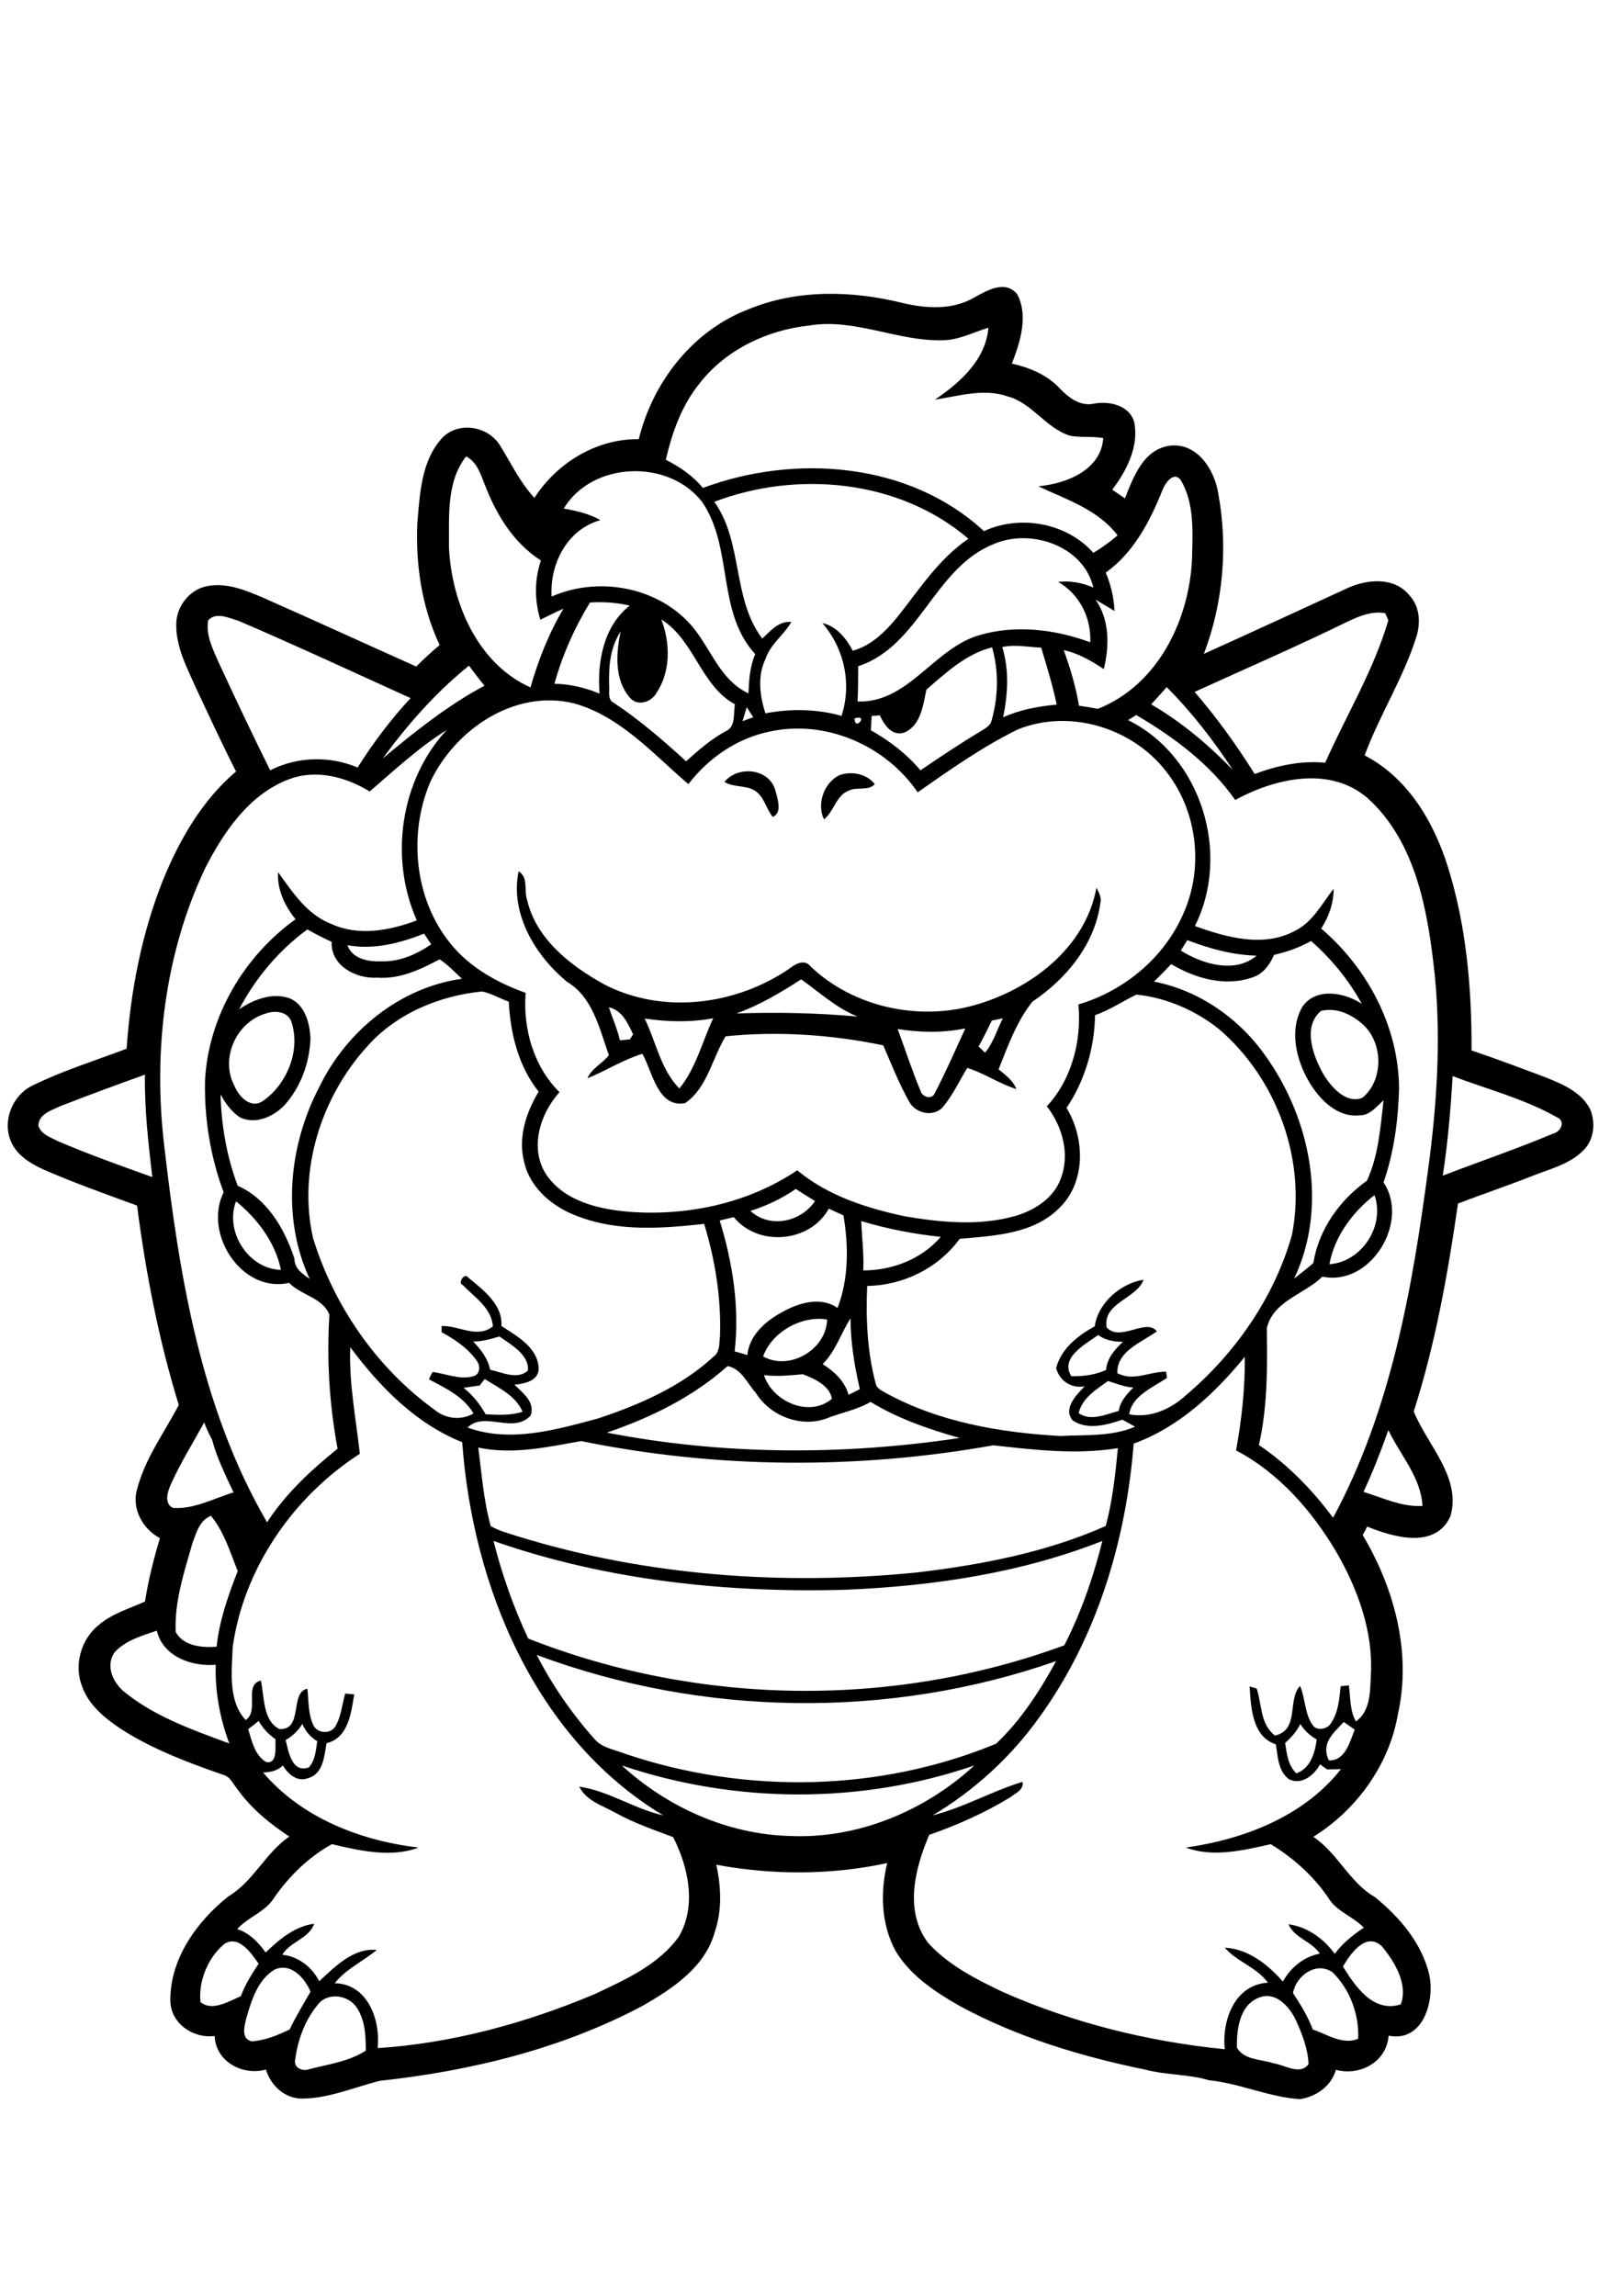 <?xml version="1.0" encoding="utf-8"?>
<!-- Generator: Adobe Illustrator 21.0.2, SVG Export Plug-In . SVG Version: 6.00 Build 0)  -->
<svg version="1.2" baseProfile="tiny" id="Layer_1" xmlns="http://www.w3.org/2000/svg" xmlns:xlink="http://www.w3.org/1999/xlink"
	 x="0px" y="0px" viewBox="0 0 567 814" overflow="scroll" xml:space="preserve">
<path d="M318.3,364.8c2.7,7.3,5.1,14.7,8.1,21.9c0.6,2.3,4.1,3.3,5.1,0.8c3.9-7.5,7.3-15.3,10.8-22.9
	C334.4,366.2,326.2,366.1,318.3,364.8 M351.7,361.8c-1.5,3.1-3,6.2-4.7,9.2c0.8,0.7,1.5,1.5,2.3,2.2c3-3.6,4.2-8.1,6.3-12.2
	C354.3,361.3,353,361.6,351.7,361.8 M228.6,361.1c4,8.2,5.7,18.1,12.3,24.8c5.9-7.2,8.1-16.6,12-24.9
	C244.9,362.5,236.7,362.3,228.6,361.1 M215.9,357.1c1.3,3.9,3,7.7,3.9,11.7c1.2-0.1,2.4-0.2,3.5-0.3c0.3-0.4,0.9-1.3,1.2-1.8
	C222.6,362.8,220.7,358.2,215.9,357.1 M261.1,359.3c14.4-0.5,28.7-0.2,43,1.1c-7.5-3-13.5-8.6-20-13.2
	C276.8,351.9,269.3,356.4,261.1,359.3 M183.9,308.9c3.6,2.2,1.8,6.7,3,10.1c3.2,13.9,15.3,23.3,27.2,29.9
	c20.8,10.9,47.1,7.5,66.1-5.7c2-1.6,5.2-3.2,7.2-0.6c15.1,14.4,38.1,19.4,58,13.8c20-5.6,39.5-20.3,43.4-41.7
	c0.8,1.7,1.9,3.4,1.4,5.3c-1.9,14.7-12.1,27.1-24.1,35.1c-5.6,7-8.7,15.7-12,24c2.4,2,5.1,3.9,6.3,7c-6.1-1.9-11.3-5.6-17.4-7.5
	c-2.8,4.6-5.1,9.6-8.6,13.8c-3.3,3.8-9.7,2.4-12-1.8c-3.6-6.4-6.3-13.3-9.2-20c-18.3-3.8-37.3-5.1-55.9-3.2
	c-4.8,7.8-6.5,18.4-14.4,23.7c-9.7,1.7-11.5-11.1-15.1-17.5c-6.9,2.1-12.9,6-19.5,8.7c1.5-3.6,5.3-5.2,7.6-8.2
	c-3.3-9.3-5.7-20.6-14.8-26C189.8,338.8,180.8,323.9,183.9,308.9 M297.7,274.8c4.3-1.5,9.6-0.5,12.5,3.2c-2.3,2.5-6.2,0.9-9,2.2
	c-4.7,1.6-5.4,7.4-9,10.3C289.5,285,292.2,277.4,297.7,274.8 M256.9,277.2c4.8-5.9,15.8-4.8,18,2.9c0.8,2.9,2.6,8.2-0.9,9.5
	c-2.1-2.6-2.8-6.1-5.2-8.4C265.6,278,260.5,279.5,256.9,277.2 M446.2,708.3c-6.7,2.7-7.7,11.3-7.6,17.6c2.5,4.5,8.6,4.1,13,5.6
	c3.9,0.5,9.4,4.4,12.4,0.3c-0.2-5.4-2.2-10.5-4.4-15.4C457.3,711.4,452.3,705.7,446.2,708.3 M112.7,710.7c-4.5,5.4-7.1,12.4-8,19.3
	c-0.8,3,2.5,4.5,4.9,3.6c6.8-1.8,14.1-2.7,20.1-6.6c0-5.3-0.2-10.9-3.3-15.4C123.4,707.2,116.1,706.2,112.7,710.7 M458.5,706.6
	c2.7,4.1,5.3,8.3,7,12.9c5.1,1.7,10.6,5.6,16.1,3.3c0.4-8.5-2.9-17.5-9-23.5C466.8,695.1,459.5,700.5,458.5,706.6 M97.3,698.3
	c-5.9,3.6-8.1,10.8-9.9,17c-0.7,2.8-2.1,7.6,1.9,8.4c4.7-0.3,9.2-2.2,13.4-4.2c2.2-4.6,4.9-9,7.4-13.4
	C108.1,701.2,103,695.6,97.3,698.3 M476.2,697.2c4.4,7,10.7,16.5,20.5,13.4c2.7-7.1-2.2-15.2-6.7-20.6
	C484.4,684.7,478.8,692.7,476.2,697.2 M79.4,689.3c-5.7,4.8-9.1,13.1-8.3,20.5c4.1,3.4,10.1-0.3,14.3-2.1c1.5-4.1,3.9-7.9,6.3-11.5
	C89.1,692.4,84.5,685.7,79.4,689.3 M220.5,625.9c16.1,14.8,37.5,24.4,59.5,25c24.1,1.1,47.9-8.8,65.5-25
	C305.3,639.7,260.8,639.5,220.5,625.9 M455.7,617.9c0.6,3.8,1,8,4,10.8c5-1.8,6.6-7.3,7.2-12c-2.4-1.4-4.4-3.2-5.8-5.5
	C459.8,613.8,457.9,616,455.7,617.9 M101.3,616.9c1,4.1,2.2,11.8,8.2,9.7c2.3-2.5,2.5-6.1,3-9.3c-2.4-1.4-4.2-3.6-5.3-6.1
	C105.7,613.6,103.7,615.5,101.3,616.9 M476.5,610.5c-3.7,3.9-8.2,7.6-5.3,13.6c5.9,0.2,7.4-6.6,9.2-10.9
	C479.1,612.3,477.8,611.4,476.5,610.5 M88,613c1.3,4.2,2.3,9.3,6.4,11.7c4.2,0.7,3.1-5.5,3.3-8.1c-2.4-1.7-4.5-3.8-6-6.5
	C90.6,611.1,89.3,612,88,613 M190.3,586.7c5.5,10.7,12.4,20.7,20.4,29.7c2.8,3.4,7.5,3.9,11.4,5.5c42.3,14.2,89.7,13.4,131.1-3.7
	c8.8-8.3,15.5-18.7,21.3-29.3C315.3,609.6,249,608.6,190.3,586.7 M40.7,585.7c-3.6,5-0.4,11.4,4,14.6c10.7,8.5,23.9,13.1,36.6,17.8
	c-3.3-8.9-5.1-18.4-4.8-27.9c-8.6,0.7-18.7-2.9-20.9-12.1C50.4,579.9,44.6,581.5,40.7,585.7 M175,546.3c3,11.9,7.1,23.5,12.3,34.6
	c60.4,23.8,129.2,24.8,190.1,2.4c6-11.7,10.3-24.2,13.5-37c-28.9,11.4-60,16-90.9,17.3C257.8,564.8,215,560.3,175,546.3 M68.2,547.2
	c-2.9,10.2-6.4,20.7-5.9,31.4c2.8,5,9.3,5.6,14.5,5.2c1-9.3,4.1-18.2,7.5-26.8c-2.7-6.7-4.8-13.9-9.5-19.6
	C70.7,539,69.6,543.5,68.2,547.2 M169.6,513.2c1.2,9.3,1.9,18.8,4.4,27.8c2.9,1.8,6.2,2.5,9.4,3.6c45.6,14.1,94.1,17.6,141.5,12.9
	c22.9-2.7,46-7.1,67.2-16.5c2.4-9,3.4-18.3,4.3-27.6c-14.7,2.4-29.6,0.6-44.2-1c-48.2,8.6-98.1,8.3-146.1-1.5
	C194.1,513,181.8,515.8,169.6,513.2 M492.3,507c-2.6,7.4-5.5,14.8-8.8,21.9c6.8,2.1,13.5,5.4,20.9,5
	C503.9,523.8,496.5,515.8,492.3,507 M72.4,504.3c-4,7.3-8.5,14.5-11.9,22.1c-1.1,2.5-2.4,6.8,0.9,8.2c7.5,0.5,14.4-3.4,21.4-5.5
	c-2.8-6.1-5.9-12.2-7.6-18.7C74.1,508.4,73.2,506.4,72.4,504.3 M382.5,501c4.3,3,9.7,0.4,14.2-0.8c0.5-3.4,2.9-6,5.2-8.3
	c-3.1-0.1-6-1.4-9-2.3C388.9,492.5,383.7,495.6,382.5,501 M170.1,491.2c-1.9,0.3-3.8,0.5-5.7,0.8c3.2,2.6,5.8,5.8,7.8,9.4
	c4.4,0.2,8.8,0.5,13.1-0.9c-2.4-5.7-8.4-8.4-13.4-11.6C171.3,489.6,170.7,490.4,170.1,491.2 M270.9,487.5c3,9.4,16.1,15.2,24.1,8.4
	c-0.8-4.7-6.2-7.1-10.3-8.7C280.1,487.6,275.5,488.1,270.9,487.5 M258,484.3c-12.3,11-27.3,18.3-42.8,23.6
	c41.1,8,83.7,8.1,125.1,1.9c-10.9-3.1-21.8-6.8-31.6-12.8c-4.9,2.9-10.5,3.8-15.7,5.9c-9.1,3.3-19.9-0.9-25-9.1
	C265,490.5,263,485.3,258,484.3 M402,511.8c-2.7,34.3-13,68.7-33.3,96.8c-10.1,14.2-23.1,26.1-38,35c11.1-2.8,21-8.6,31.9-11.9
	c0.5,2.9-2.5,4-4.4,5.5c-9,5.5-18.7,9.8-28.7,13.3c-5.1,11.9-8.9,27-0.4,38.3c7.2,7.9,17,12.9,26.5,17.4
	c24.9,11,51.6,17.6,78.7,20.3c-1.1-10.2,3.5-22.9,15.3-23.6c-4-5.5-11-7.4-15.3-12.4c8.3,0.4,15.3,6,20.6,12c2.8-5,7.4-8.8,13.1-9.9
	c-2.9-4.4-9-5.5-11.1-10.4c6.7,0.9,12.5,5.1,16.4,10.5c2.8-3.9,6.5-6.7,10.3-9.3c-3.8-4-9.7-5.7-12.6-10.6
	c-5.3-7.8-12.4-14.1-20.4-19c-9.7,2.2-20.6,4.8-30.1,1.2c20.5-2.9,41.8-11,55-27.8c-1.6,0-3.3,0.1-4.9,0.1c-0.9-0.6-1.7-1.2-2.5-1.8
	c-2.1,3.8-6.5,7.5-11,5.3c-3.9-2.8-4-8.2-4.7-12.4c-8.4-2.7-8.8-13.1-9.3-20.5c0.6,0.2,1.9,0.5,2.5,0.7c1.9,5.6,1.2,12.7,6.5,16.7
	c8.8-2,4.3-12.8,8.9-17.6c1.9,4.5,1.6,9.8,4.4,13.8c1.4,2.3,5.2,1.6,6.5-0.5c2.7-3.9,3-8.7,3.5-13.2c0.7-0.1,2.2-0.2,2.9-0.3
	c0.6,4.3,0.3,8.9,2.5,12.8c5.2-3.7,5-10.6,5.3-16.3c0.9-15.5-4.6-30.6-12.3-43.9c-8.7-14.6-20.3-27.9-35.5-35.9
	c2-10.9,3.2-22,3.1-33.2C430.8,494,418,506,402,511.8 M124.2,477.6c-0.5,12.7,2,25.2,3.4,37.8c-23.6,15.2-41.2,40.6-45.1,68.6
	c-0.3,8.6-1.7,18.9,4.6,25.8c5-3.3-0.8-12.5,5.4-14c1.3,5.7,0.6,14.2,6.6,17.2c8.6,0.4,3.5-13.1,9.9-14.3c0.5,4.4,0.2,9,2.2,13.1
	c1.5,2.8,6,3,7.7,0.3c2.1-3.6,2.4-7.8,3.5-11.7c1.1,0.1,2.1,0.2,3.2,0.3c-1.1,6.5-2,15.4-9.8,17.3c-0.8,4.5-1.2,11-6.6,12.4
	c-3.8,1.5-7.1-1.5-8.9-4.5c-1.9,1.9-4.4,2.4-7,2.5c13.7,16.1,34.6,24.2,55.1,26.6c-9.6,3.7-20.9,1.1-30.7-1.2
	c-8.2,4.5-15,11.2-20.3,18.7c-3.1,5.3-9.3,7-13.3,11.4c4.4,1.4,7.5,4.7,10.1,8.3c4.8-4.6,10.3-9.3,17.2-10.2
	c-1.8,5.3-8.5,6.3-11.3,11c5.7,0.6,10.5,4.3,13.1,9.4c5.6-5.2,12.1-11.9,20.4-11.1c-4.9,4.1-10.9,6.7-14.9,11.8
	c11.7,0.2,16.3,13.1,15.2,23c26.4-1.7,52.7-8.9,77.1-19.2c10.8-5.1,22.5-10.3,29.7-20.3c6.4-10.9,3.4-24.7-2-35.3
	c-6.9-2.6-13.9-5-20.4-8.6c-4.6-2.6-10.4-4.2-12.9-9.3c10.4,1.5,19.5,7.9,29.8,10.2c-45.5-27.4-67.6-81.2-71.3-132.3
	C147.4,504.7,134.6,491.6,124.2,477.6 M167.8,475.6c2.7,2.8,5.2,6,6,10c4.2,0.9,9.7,3.7,13.4,0.3c0.5-5.6-6-9.2-10.1-12.1
	C174.1,474.7,171,475.6,167.8,475.6 M379.9,487.9c4.2,0.1,8.5-0.5,12.3-2.2c0.3-4.1,3.1-7.3,6-10c-3.1,0-6.2-0.5-8.8-2.4
	C385,476.5,375.7,481.3,379.9,487.9 M291.7,483.6c4.1,2.6,7.9,6.1,9.2,10.9c1.3-0.7,2.7-1.3,4-2c-1.9-8.2-3.3-16.6-3.3-25.1
	C298.1,472.8,296.3,479.1,291.7,483.6 M270.6,480.9c9.4,5.2,22.4-2.4,22.7-13.1C284.2,466.3,273.7,472.2,270.6,480.9 M305.4,432.9
	c0.2,5.8,1,11.7,0.7,17.5c10.3,0,20.7-4,27.5-11.9C324.1,437.5,314.7,435.7,305.4,432.9 M260.2,431.5c-1.7,0.4-3.3,0.8-5,1.2
	c4.6,14.9,7.1,30.8,5.3,46.4c1.5,0.4,3,0.8,4.5,1.3c0.7-7,6.4-12,12.3-15.2c5.9-3.3,13.6-5.7,19.7-1.5c4-10.5,3.9-21.9,2.1-32.8
	c-1.8-0.8-3.5-1.6-5.2-2.4C287.3,440.5,268.9,442.2,260.2,431.5 M99.6,450.2c-1.9-9.7-8.4-18.2-15.9-24.3
	C79.6,436.5,88,449.9,99.6,450.2 M471.4,448.2c11.5-0.8,19.8-13.6,16-24.5C479.6,429.7,473.2,438.4,471.4,448.2 M266.1,429.3
	c6.8,6.3,17.9,4,22.9-3.5c-2.3-1.4-4.6-2.8-6.8-4.3C277.3,424.9,271.8,427.5,266.1,429.3 M515.1,381.5c-0.7,11.8-1.7,23.6-3.5,35.3
	c13-5,26.3-9.5,39.1-14.9c2.9-0.7,4.6-4.6,1.2-5.9C540.4,389.5,527.4,386.2,515.1,381.5 M21.3,392.2c-3.1,1.5-7.5,2.7-7.7,6.8
	c0.9,3.2,4.4,4.2,7,5.6c11,4.7,22.2,8.7,33.4,12.7c-1.4-12.1-2.8-24.1-2.6-36.3C41.3,384.6,31.3,388.3,21.3,392.2 M94.3,359.3
	c-10.5,3-16.3,15.9-11.2,25.6c1.6,3.9,5.9,8.5,10.3,5.3c8.4-5.9,13.2-17.8,10-27.7C102.3,358.6,97.6,358.1,94.3,359.3 M468.4,358.4
	c-6.8,5.8-2.6,16.5,1.2,23c2.8,4.3,7.8,10,13.5,7.8c7.5-6.2,7.4-19.1,0.5-25.7C479.6,359.7,473.9,357,468.4,358.4 M388.3,359.9
	c-0.2,11.6-3.6,23.2-10.1,32.9c6.6,10.9,6.9,26.5-2.8,35.7c-9.3,9.1-23.1,9.6-35.1,10.7c-7.6,10.4-20,16.5-32.8,16.7
	c-0.5,11.6,0,23.3,3,34.5c0.3,1.9,2.2,2.6,3.7,3.5c18.9,10.3,40.5,14,61.8,15.2c8.9-0.5,18.1,0.3,26.5-3.3c-1.5-0.8-3-1.7-4.5-2.5
	c-5.5,1.9-12.4,3.8-17.6,0.3c-3.6-4.2,1.3-9.1,4.2-12.1c-4.7,0.8-8.9-1.9-10.1-6.5c1.8-6.9,7.7-11.5,13.7-14.8
	c1.1-8.3,9.3-15.3,17.3-16.5c-2.5,6.8-14.5,8.1-13.1,16.9c4.9,5.3,14.1-3.5,17.8,1.4c-5.3,3.9-14.2,6.9-14,14.8
	c5.6,3.1,11.5-0.6,17.3-0.5c0.1,0.5,0.2,1.6,0.3,2.2c-5,3.4-12.4,6.3-13.4,12.9c7.5,1.5,14.9-1.9,20.3-6.9
	c17.4-14.8,31.1-34.5,37.4-56.6c5.3-26.6-5.4-55.6-25.9-73.1c-8.3-6.6-18.6-11.1-29.2-12.2C398,355,393.5,358.1,388.3,359.9
	 M130.1,371.1c-16.3,18-24.5,44-19.1,67.8c7.4,24.1,22.6,46.1,43.1,60.9c3.8,3.2,9.4,3.9,13.8,1.3c-3.5-6-10-9-15.8-12.1
	c0.4-0.9,0.8-1.8,1.3-2.6c4.8,0.6,9.6,2.9,14.5,1.5c2.6-0.8,2.4-4,1-5.7c-3.1-4.3-7.7-7.4-12.3-9.9c0-0.5,0-1.7,0-2.2
	c6.1-0.2,12.7,4.6,18.2,0.1c-0.6-6.6-6.5-10.3-10.7-14.6c-1.9-0.7,0.6-4.6,1.9-2.7c5.3,4.4,12.3,9.5,11.8,17.2
	c5.4,3.5,12.7,7.5,13.2,14.7c0.3,4.7-4.9,5.8-8.6,6.1c3,2.9,7.4,6.2,5.8,10.9c-6.2,6.8-16.3-1.7-22.4,4.3
	c15.1,5.5,31.3,0.8,46.2-3.2c14.8-4.9,29.5-11.3,41.1-22c2.2-1.6,1.9-4.6,2.2-7.1c0.5-13.5-1.7-27-5.6-39.9
	c-14.7,1.6-30.1,2.8-44.3-2.5c-8.9-3.1-17.3-9.8-19.5-19.3c-2.3-8.7,0.6-17.6,5.1-25.1c-7.2-9-10-20.6-10.6-31.9
	c-3.2-1.1-6.1-2.9-9.4-3.6C155.7,353,140.4,359.4,130.1,371.1 M451.8,338.5c-1.5,3.4-3.8,6.7-7.4,7.9c-9.8,3.6-20.5,0.5-29.1-4.6
	c-2,2.1-4,4.2-6.1,6.2c16,3.1,30.3,13.1,39.6,26.4c16,22.4,22.2,53.4,10.1,78.9c2.3-1.8,4.6-3.6,6.8-5.5c1.9-11.9,9.3-22.3,19-29.2
	c4.1-8.8,4.8-18.9,5.9-28.5c-2.5,2.2-4.9,5.4-8.5,5.3c-7.8,0.9-14.1-5.5-17.8-11.7c-4.7-7.9-7.3-18.6-2.4-26.9
	c4.8-6.8,14.9-5,21-0.9c-4.6-8.4-10.8-16-18-22.3C460.8,335.9,456.4,337.5,451.8,338.5 M418.7,337c7.7,4.8,19.2,8.3,26.9,1.8
	c-8.5-0.2-16.7-2.5-24.6-5.5C420.3,334.5,419.5,335.7,418.7,337 M123.2,335.1c1.7,4.8,7.3,5.9,11.8,5.7c6.5,0.3,12.6-2.4,17.9-6
	c-0.8-1.3-1.7-2.5-2.5-3.8C141.8,334.4,132.5,336.8,123.2,335.1 M84.8,357.8c5.2-3.5,11.9-6.1,18.1-3.8c5.3,2.4,6.9,8.7,7.2,14
	c-0.3,8.7-3.4,17.4-9.3,23.9c-3.9,4-9.9,6.7-15.4,4.4c-3.2-1.9-5.4-5.1-7.2-8.3c0.3,11,2.2,22.1,6.1,32.4
	c10.5,4.6,16.7,15.4,20.1,25.8c0,3.5,2.8,5.4,5.4,7.2c-10-21.6-7.4-47.3,3.4-68c9.6-19.8,28.5-35.3,50.6-38.4c-2.6-2.4-5-5-7.9-6.9
	c-6.8,3.6-14.1,7.1-22.1,6.5c-7.5,0.5-16.6-4.2-16.2-12.7c-2.9-1.3-5.8-2.8-8.6-4.4C99,336.8,90.7,346.6,84.8,357.8 M131.1,280.6
	c-8.5-5.2-19.1-8-28.7-4.3c-14,5.3-23,18.5-29.6,31.4c-14.4,30.3-18.5,65-14.6,98.2c5.3,45.9,12.9,93.3,36.5,133.8
	c6.6-10.2,15.6-18.5,25-26.1c-2.9-15.7-3.9-31.6-2.9-47.5c-2.3-6-10-6.9-14.3-11.3c-16.8,3.8-30.5-17.5-23.2-32.1
	c-4.7-12.6-6.9-26.2-6.6-39.7c1.2-22.6,13.8-44,32.1-57.1c-3.8-4.7-6.6-10.6-6.2-16.7c5.2,7.2,10.3,15.1,19,18.4
	c9.6,4.4,20.6,2.3,30.2-1.3c-9.8-22-5.9-49.7,10.6-67.5C148.5,265,139.9,273,131.1,280.6 M400,255.3c26,12.8,36.6,47.4,23.7,73
	c11.1,4,24.2,7.7,35.3,1.8c6.5-3.1,9.7-9.7,13.9-15c0,5.1-1.7,9.9-4.4,14.1c16.5,14.1,27.5,34.9,27.6,56.8
	c-0.3,11.2-1.8,22.5-5.5,33.2c9.4,14-4.6,37-21.7,33.4c-6.5,6.4-17.4,8.5-19.7,18.3c0.2,13.8,0.3,27.8-2.8,41.4
	c10.2,6.9,18.9,15.8,26.3,25.8c20.5-38,28.1-81.2,33.7-123.5c3.1-22.7,4.6-45.8,2.4-68.6c-2.4-22.3-6.4-47.2-23.8-63
	c-13.4-11.6-32.8-7.1-47,0.6c-9-12.8-21.8-22.3-35.1-30.1C402.3,253.9,400.8,254.8,400,255.3 M303,254.7
	C303.2,259.5,308.2,253,303,254.7 M263.3,255.7c0.9-0.4,2.9-1.1,3.8-1.4c-0.8-1.2-1.5-2.4-2.3-3.6
	C264.3,252.3,263.8,254,263.3,255.7 M152.5,277.4c-8,19-5.4,42.9,8.5,58.6c6.7,7.6,15.9,12.6,25.4,16c-1,12.7,2.8,26.1,12,35.2
	c-7,7.7-10.7,20-4.7,29.2c6.4,9.5,18.6,12.3,29.3,13.2c20.8,1.6,42.3-3,59.7-14.7c10.8,9,24.5,13.4,38.1,16.3
	c12.9,2.2,26.4,3.5,39.2-0.1c6.8-2,13.5-6.2,16.1-13.1c3.4-8.7,0.7-18.6-4.9-25.8c8.9-9.5,12.4-23.4,11.2-36.1
	c16.3-4.8,30.6-16.7,37.3-32.4c7.3-16.4,4.8-36.6-6.5-50.6c-12.1-15.3-34.3-21.9-52.5-14.4c-12.5,6.2-23.9,14.2-35.3,22.2
	c-11.3-16.6-32.5-25.8-52.2-21.6c-11.6,2.3-21.9,9.3-29.1,18.7c-12.5-10.7-24.1-24-40.4-28.6C182.5,244.1,161.2,258.7,152.5,277.4
	 M408.2,249.7c10.8,6.3,20.4,14.4,29,23.3c-6.9-10.5-14.6-20.5-23.5-29.4C411.9,245.6,410.1,247.7,408.2,249.7 M166.3,236
	c-11.7,9.4-21.7,20.8-30.6,32.9c11.4-9.5,23-18.8,36.1-25.8C169.9,240.8,168.1,238.4,166.3,236 M328.5,244.5
	c-1.2,5.5-1.9,12.6-7.8,15.2c-4.3,1.5-7.2-2.7-8.7-6.1c-0.7,0.1-2.2,0.2-2.9,0.2c-0.1,1.7-0.2,3.4-0.3,5.1
	c6.6,3.7,12.7,8.4,17.6,14.2c6.9-4.7,13.9-9.4,21.1-13.7c1.5-1,3.6-1.9,4.1-3.9c2.4-8.4,2.6-17.6,0.2-26
	C342.6,231.8,335.4,238.5,328.5,244.5 M355.4,229.4c2.5,8.1,2,16.7,0.3,24.9c6-2.7,12.5-3.9,19-4.5c-1.4-6.8-3.5-13.5-5.5-20.2
	C364.6,229.4,360,228.4,355.4,229.4 M234.5,219.6c3.2,8.4,3.4,18.5-1.8,26.2c-1.8,3.1-6.5,4.7-9.2,1.7c-5.7-6.4-5.1-15.8-3.4-23.6
	c-3.8,5.6-4.3,12.6-4.1,19.1c0.2,2.1-0.7,5.1,1.7,6.2c9.2,6.1,17.5,13.3,25.6,20.7c4.3-3.9,8.8-7.8,13.9-10.6
	c3.8-1.5,2.8-6.3,3.4-9.6C248.4,243,246.3,227,234.5,219.6 M73.8,220c-0.8,4.9,1.4,9.5,3.3,13.9c6.1,13.2,12.3,26.3,18.7,39.2
	c9.6-4.9,21.1-5.2,31-1c5.5-8.7,11.8-17.1,18.8-24.6c-20.3-9.2-40.5-18.6-61-27.4C81.4,219.2,76.5,216.7,73.8,220 M477.6,220.5
	c-17.8,8.7-36,16.6-54,24.8c7.9,9.1,14.9,18.9,21.3,29.1c8-3,16.5-4.8,25-4c7.5-16.8,17.2-32.8,22.4-50.5c-0.3-0.6-0.8-1.9-1.1-2.5
	C486.4,216.5,481.8,218.5,477.6,220.5 M209.2,213.6c-5.5,9-9.8,18.7-12.6,28.8c5.5,0.1,10.9,1.4,16,3.5
	c-0.9-11.2,1.4-23.9,10.7-31.2C218.6,213.6,213.9,213.3,209.2,213.6 M352.1,193c-20.9,8.5-26.1,36.1-47.8,43.2c0,4.2,0,8.4-0.2,12.5
	c18,0.6,27-18.8,43.1-23.5c12.9-3.8,26.9-2.1,39.4,2.5c0.4-8.6-3.8-17.1-11.4-21.4c4.3-0.5,8.6,0.3,12.5,2
	C384.2,193.4,365.3,187.1,352.1,193 M253.3,177.9c10.3,14.5,6.2,34.2,17,48.5c2.9-2.7,5.8-6.3,10.3-5.9c-2.6,4.6-7.4,7.8-9.1,13
	c-3,6.1-2.1,13.1-0.1,19.4c8.9-1.7,18.2-1.6,27,0.9c3.7-11.4,1-23.9-6.8-32.9c5.1,1.1,8.5,5.5,10.8,9.8c6.5-1.8,11.5-6.7,15.7-11.8
	c7.8-9.8,14.7-20.7,25.3-27.9C318.9,170,282.7,166.7,253.3,177.9 M412.1,174c-4.4,11-10.2,22-20,29c1.8,4.3,2.9,8.9,3.1,13.6
	c-2.2-1.3-4.4-2.6-6.7-4c5,7.2,4.9,16.4,2.9,24.6c-4.4-2.9-9-5.6-14.2-6.7c2.3,6.4,4.3,12.9,5.4,19.7c2.3,0.3,4.5,0.7,6.7,1.1
	c21.3-8.4,32.5-31.6,33.4-53.4c0.2-9.3,0.9-19.4-4-27.7C416.1,166.8,413,171.5,412.1,174 M199.9,180.3c4.5,0.8,9,1.8,13,4.1
	c-11.8,3.3-18,15.5-17.3,27.1c17.6-7.8,40.5-2.9,51.8,13.1c5.4,7.5,9,17.1,18,21.2c0.2-4.7,0.5-9.5,2.4-13.9
	c-13.8-15-7.7-37.7-18.8-53.9C237.2,162.6,210,163.5,199.9,180.3 M165.3,161.8c-7.1,9-6,21.4-6.1,32.2c0.9,19.6,10.1,41.3,28.9,49.7
	c2.8-9.7,6.5-19.2,11.7-27.9c-2.8,1.2-5.5,2.6-8.2,3.9c-2.1-6.9-2.1-14.2,0.2-21c-9.4-6-15.5-15.7-19.5-25.9
	C170.6,168.8,169.5,164,165.3,161.8 M287,115.4C272,117,257.3,124,248,136c-6.3,7.8-9.7,17.4-11.9,27c4.9,2.5,9.6,5.6,13.1,10
	c32.8-12.2,73.2-9.2,99.7,15.3c12.8-5.9,29.3-3,38.8,7.7c3-1.8,5.9-3.9,8.6-6.2c-7-9.2-18.2-12.7-28.1-17.4
	c9.8-0.9,22.3-5.7,23-17.1c-3.9-0.7-7.8-0.1-11.7-0.8c-8.7-2.7-13.5-11.7-22.3-14c-8.4-2.9-17.2-0.1-25.7,1.2c8.9-6,18-14.1,19-25.5
	c-5.2,1.5-10.1,4.2-15.6,4.4C318.7,121.3,303.3,112.7,287,115.4 M345.4,105.5c4.6-2.5,11-6.4,15.3-1.2c4,7.6,1.1,17-1.9,24.6
	c6.2,1.4,12.3,3.9,16.7,8.5c3.2,3.4,7.4,6.8,12.4,5.7c5.4-1,12.6,0.5,14.3,6.6c1.7,8.6-2.7,17.2-7.8,23.9c1.5,1,3,2.1,4.5,3.1
	c3-7.6,6.6-17.5,16-18.7c9.7-1.1,15.8,8.6,17.1,17c3.5,18.9,1.7,38.9-5.1,56.8c16.9-7.6,33.7-15.4,50.5-23.1
	c7.1-3.4,17-4.4,22.5,2.5c3.7,4.1,3.9,10,2.2,15c-4.6,14.4-13.1,27.7-18.2,41.6c15.4,8,24.6,23.7,29.6,39.8
	c6.5,20.9,8.4,43,8.3,64.8c8.9,3,17.6,6.3,26.4,9.6c6,2.4,12.6,5.2,15.7,11.3c1.9,4.7,1.4,10.8-2.4,14.5c-4.8,4.9-11.8,6.6-17.9,9
	c-8.8,3.5-17.8,6.5-26.6,9.9c-3.6,24.9-8,49.7-15.7,73.7c4.9,12,17,23.4,13,37.2c-5.4,11.7-20.2,7.4-29.5,3.6c-0.5,1-1,2-1.6,3
	c11.2,18.8,17.4,41.6,12.5,63.5c-3.1,18-14.6,33.9-30,43.5c8.7,5.8,12.8,16.2,21.9,21.4c8.8,7.2,16.8,16.5,19.3,27.9
	c1.8,9.3-2.4,23.6-14.5,21.2c-0.7,9.3-10.1,14.4-18.7,12.1c-1.6,5.8-7,9.5-12.7,10.4c-11.1-0.7-21.3-5.6-32.3-6.7
	c-7.3-2.2-15-1.8-22.3-3.7c-22.9-4.7-45.6-11.5-66.2-22.7c-8.6-4.9-17.4-10.7-22.6-19.4c-5.2-9.5-5.5-20.9-3-31.2
	c-19.9,4.3-40.6,4.3-60.6,0.6c1.7,7.8,2.1,16-0.5,23.7c-3.4,12.6-15,20.2-25.6,26.3c-28.8,15.3-61,23.1-93.2,26.6
	c-9.2,2.3-18.2,6.3-27.8,6.3c-6.1-0.1-10.9-4.7-12.6-10.3c-8.3,2.3-17.8-2.8-18.2-11.9c-7.6,1-15.7-4.5-15.7-12.6
	c-0.1-14.8,9.4-28,20.6-36.9c8.9-5.3,13.1-15.4,21.6-21.2c-7-4.6-13.6-10-18.5-16.9c-1.5-1.8-2.5-4.4-5-5c-12.4-4.3-24.9-9-36-16.1
	c-5.7-3.8-11.5-8.4-13.9-15c-3.1-7.5-0.6-16.8,5.7-21.9c4.7-4.1,10.9-5.9,16.5-8.4c1.2-7.6,3.1-15.1,5.3-22.5
	c-6.1-3.2-10.1-10.5-8.1-17.3c2.8-10.9,9.6-20,14.8-29.9c-7.1-23-11.7-46.8-14.8-70.7c-10.4-3.8-20.8-7.5-30.9-11.8
	c-5.5-2.3-11.5-5.3-13.9-11.1c-3-7.4,0.7-16.3,7.8-19.7c10.7-5.2,22.1-8.8,33.3-13c1.4-20.4,5.3-40.7,12.9-59.8
	c5.9-14.4,13.9-28.3,25.9-38.5c-5-9.8-9.6-19.8-14.3-29.8c-3.2-7.2-7.1-14.5-6.9-22.6c0.1-6.4,5.1-12.5,11.5-13.4
	c6.7-1.1,13.2,1.6,19.3,4.2c18.1,8,36.2,16.3,54.3,24.4c2.7-2.7,5.4-5.2,8.3-7.6c-6.4-13.6-8.6-28.8-7.9-43.6
	c0.9-10.1,1.4-21.5,8.5-29.5c5.6-6.4,16.5-4.7,20.8,2.3c3.9,6.3,7.1,13.1,12.2,18.6c8-12.4,22-21,37-20.8c5-20.3,19.1-38.5,39-46.1
	c17.3-7.1,36.7-6.6,54.5-2.2C328.3,109.4,337.7,110,345.4,105.5"/>
</svg>
